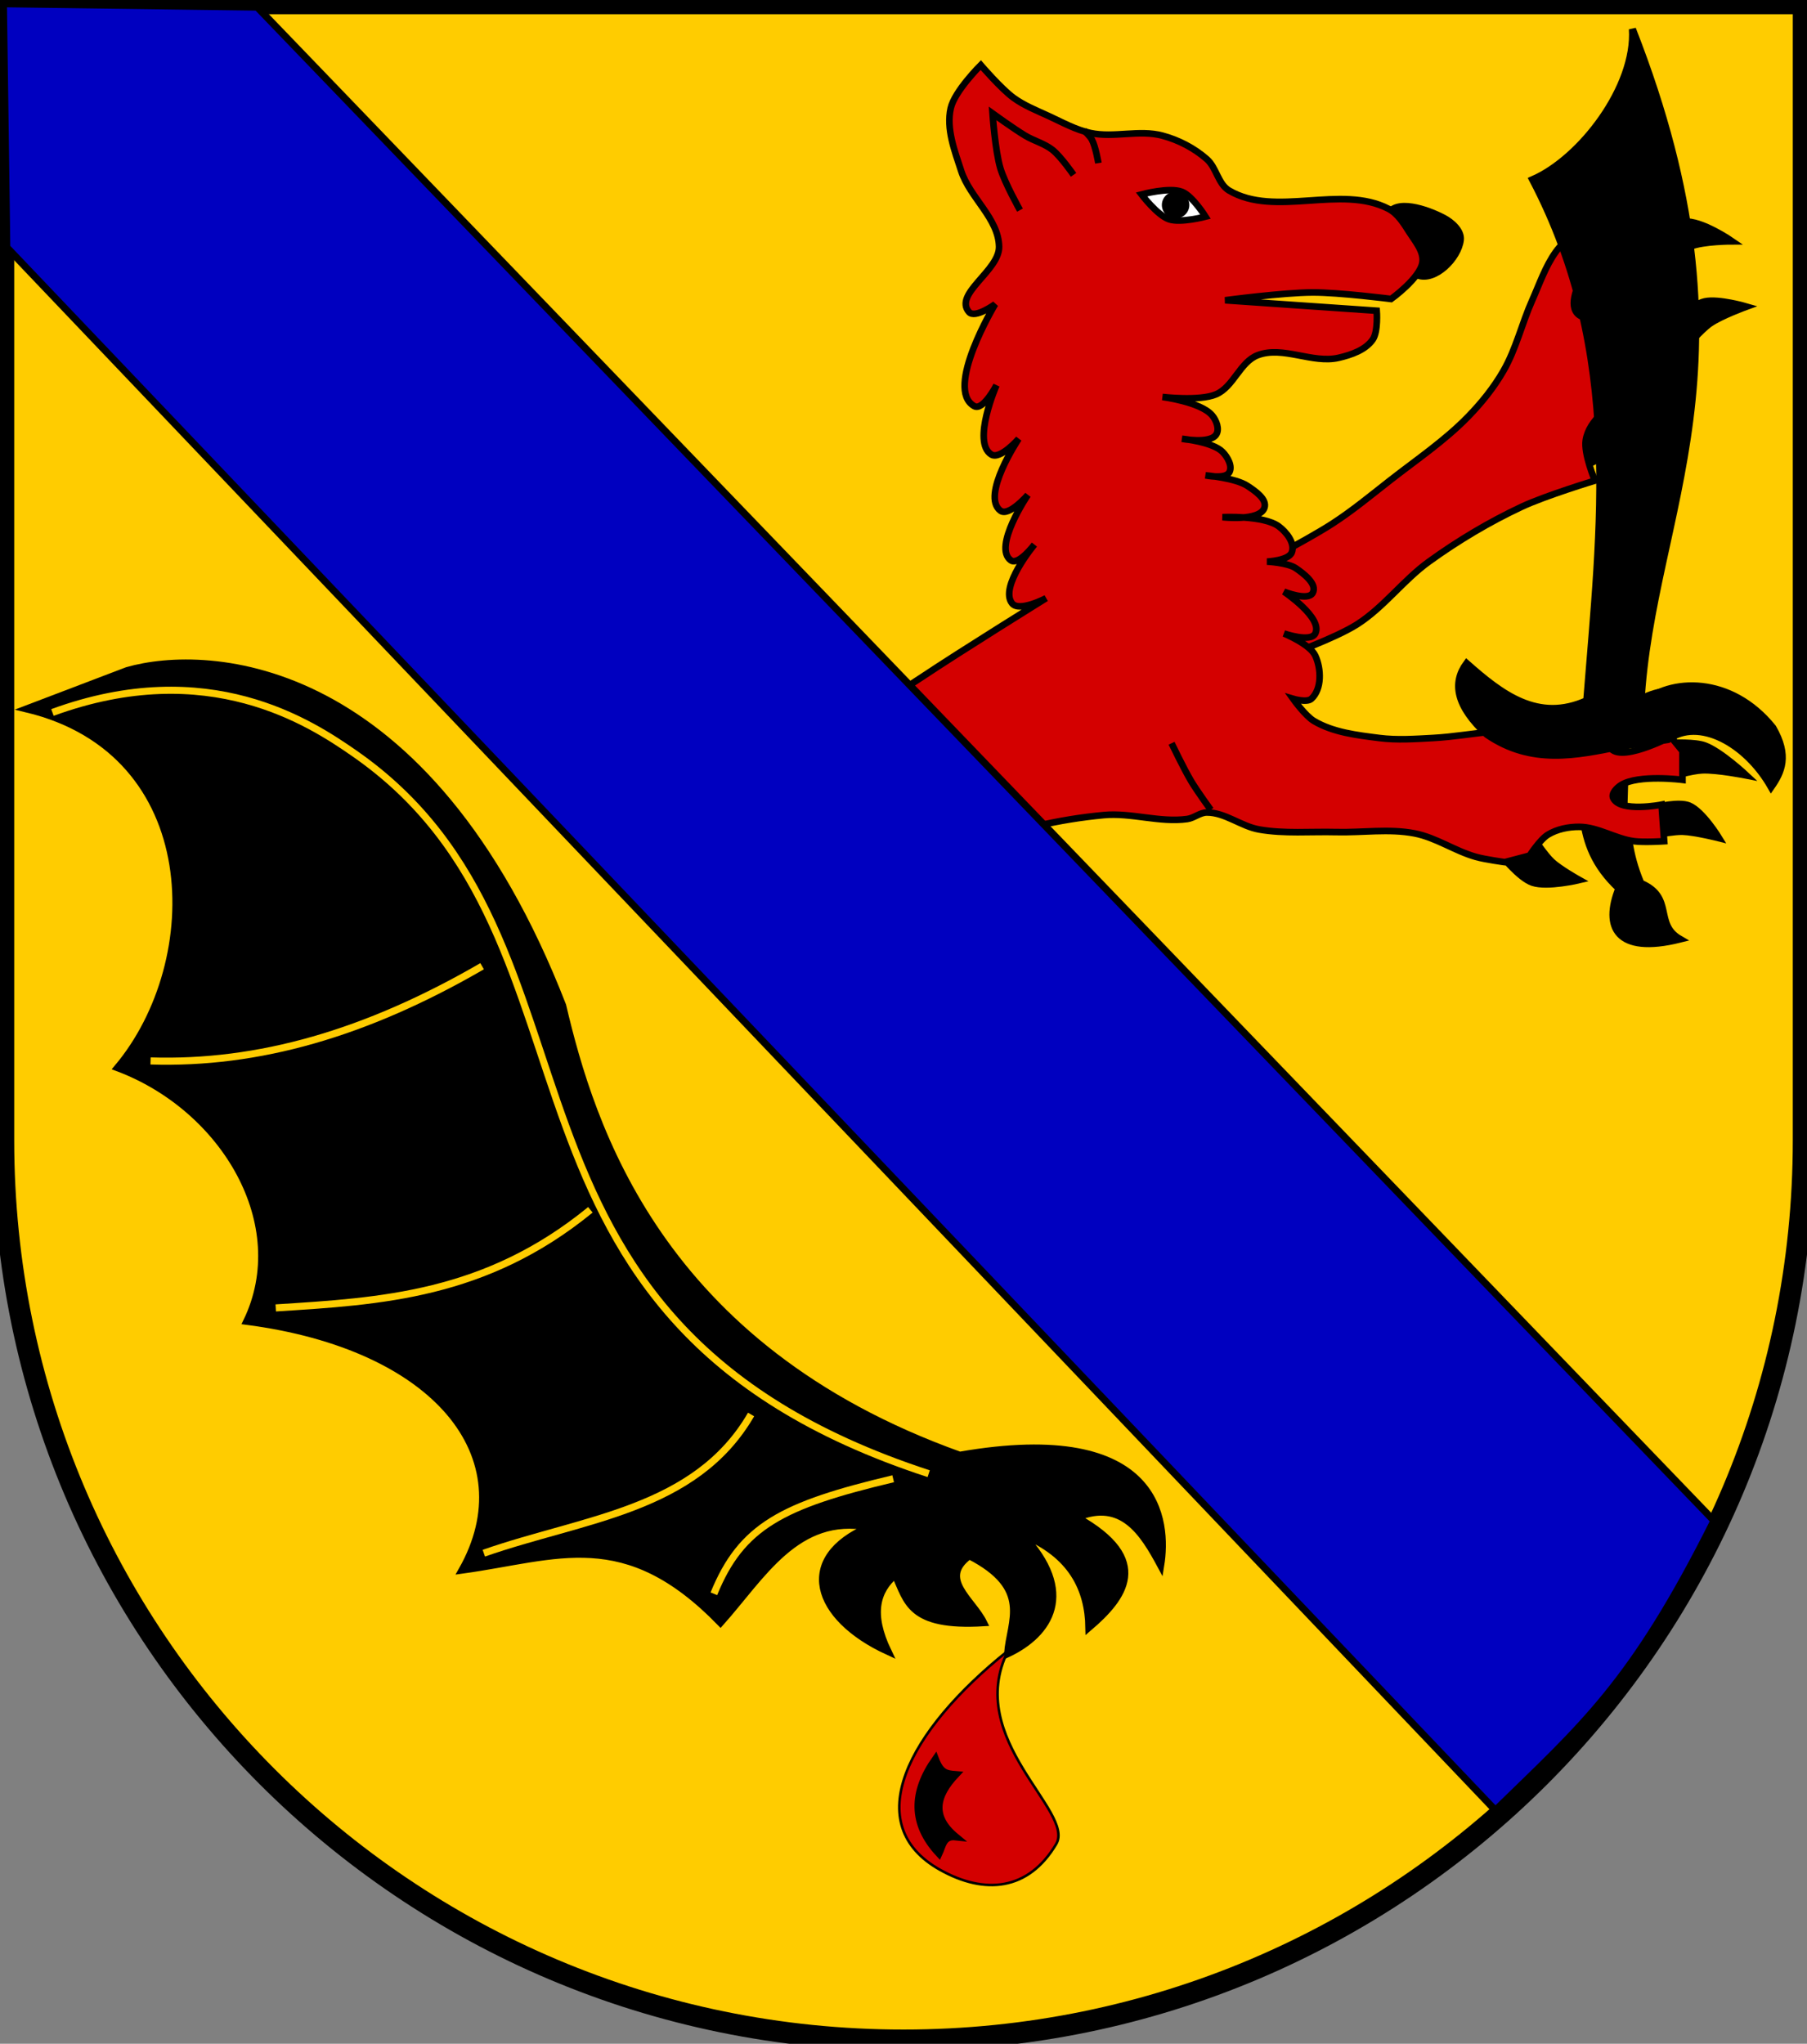 <?xml version="1.0" encoding="UTF-8" standalone="no"?>
<!-- Created with Inkscape (http://www.inkscape.org/) -->
<svg
   xmlns:dc="http://purl.org/dc/elements/1.1/"
   xmlns:cc="http://creativecommons.org/ns#"
   xmlns:rdf="http://www.w3.org/1999/02/22-rdf-syntax-ns#"
   xmlns:svg="http://www.w3.org/2000/svg"
   xmlns="http://www.w3.org/2000/svg"
   xmlns:sodipodi="http://sodipodi.sourceforge.net/DTD/sodipodi-0.dtd"
   xmlns:inkscape="http://www.inkscape.org/namespaces/inkscape"
   width="763"
   height="863"
   id="svg2"
   version="1.1"
   inkscape:version="0.46"
   sodipodi:docname="Wappen Junkertum Rakulsquell.svg"
   sodipodi:version="0.32"
   inkscape:output_extension="org.inkscape.output.svg.inkscape">
  <rect width="100%" height="100%" fill="#808080" stroke="none"/>
  <defs
     id="defs4">
    <inkscape:perspective
       sodipodi:type="inkscape:persp3d"
       inkscape:vp_x="0 : 526.18109 : 1"
       inkscape:vp_y="0 : 1000 : 0"
       inkscape:vp_z="744.09448 : 526.18109 : 1"
       inkscape:persp3d-origin="372.04724 : 350.78739 : 1"
       id="perspective10" />
    <inkscape:perspective
       id="perspective2828"
       inkscape:persp3d-origin="0.5 : 0.33333333 : 1"
       inkscape:vp_z="1 : 0.5 : 1"
       inkscape:vp_y="0 : 1000 : 0"
       inkscape:vp_x="0 : 0.5 : 1"
       sodipodi:type="inkscape:persp3d" />
    <inkscape:perspective
       id="perspective2828-7"
       inkscape:persp3d-origin="0.5 : 0.33333333 : 1"
       inkscape:vp_z="1 : 0.5 : 1"
       inkscape:vp_y="0 : 1000 : 0"
       inkscape:vp_x="0 : 0.5 : 1"
       sodipodi:type="inkscape:persp3d" />
    <inkscape:perspective
       id="perspective3640"
       inkscape:persp3d-origin="0.5 : 0.33333333 : 1"
       inkscape:vp_z="1 : 0.5 : 1"
       inkscape:vp_y="0 : 1000 : 0"
       inkscape:vp_x="0 : 0.5 : 1"
       sodipodi:type="inkscape:persp3d" />
    <inkscape:perspective
       id="perspective3670"
       inkscape:persp3d-origin="0.5 : 0.33333333 : 1"
       inkscape:vp_z="1 : 0.5 : 1"
       inkscape:vp_y="0 : 1000 : 0"
       inkscape:vp_x="0 : 0.5 : 1"
       sodipodi:type="inkscape:persp3d" />
    <inkscape:perspective
       id="perspective3693"
       inkscape:persp3d-origin="0.5 : 0.33333333 : 1"
       inkscape:vp_z="1 : 0.5 : 1"
       inkscape:vp_y="0 : 1000 : 0"
       inkscape:vp_x="0 : 0.5 : 1"
       sodipodi:type="inkscape:persp3d" />
    <inkscape:perspective
       id="perspective3720"
       inkscape:persp3d-origin="0.5 : 0.33333333 : 1"
       inkscape:vp_z="1 : 0.5 : 1"
       inkscape:vp_y="0 : 1000 : 0"
       inkscape:vp_x="0 : 0.5 : 1"
       sodipodi:type="inkscape:persp3d" />
    <inkscape:perspective
       id="perspective3747"
       inkscape:persp3d-origin="0.5 : 0.33333333 : 1"
       inkscape:vp_z="1 : 0.5 : 1"
       inkscape:vp_y="0 : 1000 : 0"
       inkscape:vp_x="0 : 0.5 : 1"
       sodipodi:type="inkscape:persp3d" />
    <inkscape:perspective
       id="perspective3763"
       inkscape:persp3d-origin="0.5 : 0.33333333 : 1"
       inkscape:vp_z="1 : 0.5 : 1"
       inkscape:vp_y="0 : 1000 : 0"
       inkscape:vp_x="0 : 0.5 : 1"
       sodipodi:type="inkscape:persp3d" />
    <inkscape:perspective
       id="perspective3792"
       inkscape:persp3d-origin="0.5 : 0.33333333 : 1"
       inkscape:vp_z="1 : 0.5 : 1"
       inkscape:vp_y="0 : 1000 : 0"
       inkscape:vp_x="0 : 0.5 : 1"
       sodipodi:type="inkscape:persp3d" />
    <inkscape:perspective
       id="perspective3814"
       inkscape:persp3d-origin="0.5 : 0.33333333 : 1"
       inkscape:vp_z="1 : 0.5 : 1"
       inkscape:vp_y="0 : 1000 : 0"
       inkscape:vp_x="0 : 0.5 : 1"
       sodipodi:type="inkscape:persp3d" />
    <inkscape:perspective
       id="perspective3841"
       inkscape:persp3d-origin="0.5 : 0.33333333 : 1"
       inkscape:vp_z="1 : 0.5 : 1"
       inkscape:vp_y="0 : 1000 : 0"
       inkscape:vp_x="0 : 0.5 : 1"
       sodipodi:type="inkscape:persp3d" />
    <inkscape:perspective
       id="perspective3841-5"
       inkscape:persp3d-origin="0.5 : 0.33333333 : 1"
       inkscape:vp_z="1 : 0.5 : 1"
       inkscape:vp_y="0 : 1000 : 0"
       inkscape:vp_x="0 : 0.5 : 1"
       sodipodi:type="inkscape:persp3d" />
    <inkscape:perspective
       id="perspective3872"
       inkscape:persp3d-origin="0.5 : 0.33333333 : 1"
       inkscape:vp_z="1 : 0.5 : 1"
       inkscape:vp_y="0 : 1000 : 0"
       inkscape:vp_x="0 : 0.5 : 1"
       sodipodi:type="inkscape:persp3d" />
    <inkscape:perspective
       id="perspective3898"
       inkscape:persp3d-origin="0.5 : 0.33333333 : 1"
       inkscape:vp_z="1 : 0.5 : 1"
       inkscape:vp_y="0 : 1000 : 0"
       inkscape:vp_x="0 : 0.5 : 1"
       sodipodi:type="inkscape:persp3d" />
    <inkscape:perspective
       id="perspective3920"
       inkscape:persp3d-origin="0.5 : 0.33333333 : 1"
       inkscape:vp_z="1 : 0.5 : 1"
       inkscape:vp_y="0 : 1000 : 0"
       inkscape:vp_x="0 : 0.5 : 1"
       sodipodi:type="inkscape:persp3d" />
    <inkscape:perspective
       id="perspective2860"
       inkscape:persp3d-origin="0.5 : 0.33333333 : 1"
       inkscape:vp_z="1 : 0.5 : 1"
       inkscape:vp_y="0 : 1000 : 0"
       inkscape:vp_x="0 : 0.5 : 1"
       sodipodi:type="inkscape:persp3d" />
    <inkscape:perspective
       id="perspective3672"
       inkscape:persp3d-origin="0.5 : 0.33333333 : 1"
       inkscape:vp_z="1 : 0.5 : 1"
       inkscape:vp_y="0 : 1000 : 0"
       inkscape:vp_x="0 : 0.5 : 1"
       sodipodi:type="inkscape:persp3d" />
    <inkscape:perspective
       id="perspective3695"
       inkscape:persp3d-origin="0.5 : 0.33333333 : 1"
       inkscape:vp_z="1 : 0.5 : 1"
       inkscape:vp_y="0 : 1000 : 0"
       inkscape:vp_x="0 : 0.5 : 1"
       sodipodi:type="inkscape:persp3d" />
    <inkscape:perspective
       id="perspective3261"
       inkscape:persp3d-origin="0.5 : 0.33333333 : 1"
       inkscape:vp_z="1 : 0.5 : 1"
       inkscape:vp_y="0 : 1000 : 0"
       inkscape:vp_x="0 : 0.5 : 1"
       sodipodi:type="inkscape:persp3d" />
    <inkscape:perspective
       id="perspective2828-1"
       inkscape:persp3d-origin="0.5 : 0.33333333 : 1"
       inkscape:vp_z="1 : 0.5 : 1"
       inkscape:vp_y="0 : 1000 : 0"
       inkscape:vp_x="0 : 0.5 : 1"
       sodipodi:type="inkscape:persp3d" />
    <inkscape:perspective
       id="perspective3652"
       inkscape:persp3d-origin="0.5 : 0.33333333 : 1"
       inkscape:vp_z="1 : 0.5 : 1"
       inkscape:vp_y="0 : 1000 : 0"
       inkscape:vp_x="0 : 0.5 : 1"
       sodipodi:type="inkscape:persp3d" />
    <inkscape:perspective
       id="perspective3652-2"
       inkscape:persp3d-origin="0.5 : 0.33333333 : 1"
       inkscape:vp_z="1 : 0.5 : 1"
       inkscape:vp_y="0 : 1000 : 0"
       inkscape:vp_x="0 : 0.5 : 1"
       sodipodi:type="inkscape:persp3d" />
    <inkscape:perspective
       id="perspective3652-5"
       inkscape:persp3d-origin="0.5 : 0.33333333 : 1"
       inkscape:vp_z="1 : 0.5 : 1"
       inkscape:vp_y="0 : 1000 : 0"
       inkscape:vp_x="0 : 0.5 : 1"
       sodipodi:type="inkscape:persp3d" />
    <inkscape:perspective
       id="perspective3727"
       inkscape:persp3d-origin="0.5 : 0.33333333 : 1"
       inkscape:vp_z="1 : 0.5 : 1"
       inkscape:vp_y="0 : 1000 : 0"
       inkscape:vp_x="0 : 0.5 : 1"
       sodipodi:type="inkscape:persp3d" />
    <inkscape:perspective
       id="perspective3843"
       inkscape:persp3d-origin="0.5 : 0.33333333 : 1"
       inkscape:vp_z="1 : 0.5 : 1"
       inkscape:vp_y="0 : 1000 : 0"
       inkscape:vp_x="0 : 0.5 : 1"
       sodipodi:type="inkscape:persp3d" />
    <inkscape:perspective
       id="perspective3970"
       inkscape:persp3d-origin="0.5 : 0.33333333 : 1"
       inkscape:vp_z="1 : 0.5 : 1"
       inkscape:vp_y="0 : 1000 : 0"
       inkscape:vp_x="0 : 0.5 : 1"
       sodipodi:type="inkscape:persp3d" />
    <inkscape:perspective
       id="perspective4007"
       inkscape:persp3d-origin="0.5 : 0.33333333 : 1"
       inkscape:vp_z="1 : 0.5 : 1"
       inkscape:vp_y="0 : 1000 : 0"
       inkscape:vp_x="0 : 0.5 : 1"
       sodipodi:type="inkscape:persp3d" />
    <inkscape:perspective
       id="perspective4062"
       inkscape:persp3d-origin="0.5 : 0.33333333 : 1"
       inkscape:vp_z="1 : 0.5 : 1"
       inkscape:vp_y="0 : 1000 : 0"
       inkscape:vp_x="0 : 0.5 : 1"
       sodipodi:type="inkscape:persp3d" />
    <inkscape:perspective
       id="perspective4153"
       inkscape:persp3d-origin="0.5 : 0.33333333 : 1"
       inkscape:vp_z="1 : 0.5 : 1"
       inkscape:vp_y="0 : 1000 : 0"
       inkscape:vp_x="0 : 0.5 : 1"
       sodipodi:type="inkscape:persp3d" />
    <inkscape:perspective
       id="perspective4316"
       inkscape:persp3d-origin="0.5 : 0.33333333 : 1"
       inkscape:vp_z="1 : 0.5 : 1"
       inkscape:vp_y="0 : 1000 : 0"
       inkscape:vp_x="0 : 0.5 : 1"
       sodipodi:type="inkscape:persp3d" />
    <inkscape:perspective
       id="perspective4316-9"
       inkscape:persp3d-origin="0.5 : 0.33333333 : 1"
       inkscape:vp_z="1 : 0.5 : 1"
       inkscape:vp_y="0 : 1000 : 0"
       inkscape:vp_x="0 : 0.5 : 1"
       sodipodi:type="inkscape:persp3d" />
    <inkscape:perspective
       id="perspective2898"
       inkscape:persp3d-origin="0.5 : 0.33333333 : 1"
       inkscape:vp_z="1 : 0.5 : 1"
       inkscape:vp_y="0 : 1000 : 0"
       inkscape:vp_x="0 : 0.5 : 1"
       sodipodi:type="inkscape:persp3d" />
    <inkscape:perspective
       id="perspective3337"
       inkscape:persp3d-origin="0.5 : 0.33333333 : 1"
       inkscape:vp_z="1 : 0.5 : 1"
       inkscape:vp_y="0 : 1000 : 0"
       inkscape:vp_x="0 : 0.5 : 1"
       sodipodi:type="inkscape:persp3d" />
    <inkscape:perspective
       id="perspective3373"
       inkscape:persp3d-origin="0.5 : 0.33333333 : 1"
       inkscape:vp_z="1 : 0.5 : 1"
       inkscape:vp_y="0 : 1000 : 0"
       inkscape:vp_x="0 : 0.5 : 1"
       sodipodi:type="inkscape:persp3d" />
    <inkscape:perspective
       id="perspective3837"
       inkscape:persp3d-origin="0.5 : 0.33333333 : 1"
       inkscape:vp_z="1 : 0.5 : 1"
       inkscape:vp_y="0 : 1000 : 0"
       inkscape:vp_x="0 : 0.5 : 1"
       sodipodi:type="inkscape:persp3d" />
    <inkscape:perspective
       id="perspective4481"
       inkscape:persp3d-origin="0.5 : 0.33333333 : 1"
       inkscape:vp_z="1 : 0.5 : 1"
       inkscape:vp_y="0 : 1000 : 0"
       inkscape:vp_x="0 : 0.5 : 1"
       sodipodi:type="inkscape:persp3d" />
    <inkscape:perspective
       id="perspective4620"
       inkscape:persp3d-origin="0.5 : 0.33333333 : 1"
       inkscape:vp_z="1 : 0.5 : 1"
       inkscape:vp_y="0 : 1000 : 0"
       inkscape:vp_x="0 : 0.5 : 1"
       sodipodi:type="inkscape:persp3d" />
    <inkscape:perspective
       id="perspective4805"
       inkscape:persp3d-origin="0.5 : 0.33333333 : 1"
       inkscape:vp_z="1 : 0.5 : 1"
       inkscape:vp_y="0 : 1000 : 0"
       inkscape:vp_x="0 : 0.5 : 1"
       sodipodi:type="inkscape:persp3d" />
    <inkscape:perspective
       id="perspective3001"
       inkscape:persp3d-origin="0.5 : 0.33333333 : 1"
       inkscape:vp_z="1 : 0.5 : 1"
       inkscape:vp_y="0 : 1000 : 0"
       inkscape:vp_x="0 : 0.5 : 1"
       sodipodi:type="inkscape:persp3d" />
    <inkscape:perspective
       id="perspective3028"
       inkscape:persp3d-origin="0.5 : 0.33333333 : 1"
       inkscape:vp_z="1 : 0.5 : 1"
       inkscape:vp_y="0 : 1000 : 0"
       inkscape:vp_x="0 : 0.5 : 1"
       sodipodi:type="inkscape:persp3d" />
  </defs>
  <sodipodi:namedview
     id="base"
     pagecolor="#ffffff"
     bordercolor="#666666"
     borderopacity="1.0"
     inkscape:pageopacity="0.0"
     inkscape:pageshadow="2"
     inkscape:zoom="0.175"
     inkscape:cx="418.93937"
     inkscape:cy="111.87121"
     inkscape:document-units="px"
     inkscape:current-layer="layer1"
     showgrid="false"
     inkscape:window-width="1186"
     inkscape:window-height="778"
     inkscape:window-x="22"
     inkscape:window-y="0"
     inkscape:window-maximized="1">
    <inkscape:grid
       type="xygrid"
       id="grid2816"
       empspacing="5"
       visible="true"
       enabled="true"
       snapvisiblegridlinesonly="true" />
  </sodipodi:namedview>
  <g
     inkscape:label="Ebene 1"
     inkscape:groupmode="layer"
     id="layer1"
     transform="translate(-1.644,-192.036)">
    <path
       style="fill:#ffcc00;fill-opacity:1;stroke:#000000;stroke-width:9;stroke-miterlimit:4;stroke-opacity:1;stroke-dasharray:none"
       d="m 763.144,193.536 0,480 c 0,209.868 -170.132,380 -380,380 -209.868,0 -380,-170.132 -380,-380 l 0,-480 760,0 z"
       id="path2850" />
    <g
       id="g2944"
       transform="matrix(-1.328,-0.094,-0.094,1.328,-105.807,-54.238)"
       style="stroke:#000000;stroke-width:2.254;stroke-miterlimit:4;stroke-opacity:1;stroke-dasharray:none">
      <g
         id="g4605-8"
         transform="matrix(0.174,0.734,-0.663,0.157,-326.479,742.981)"
         style="stroke:#000000;stroke-width:3.143;stroke-miterlimit:4;stroke-opacity:1;stroke-dasharray:none" />
      <g
         id="g4265-9"
         transform="matrix(0.555,0.512,-0.462,0.501,-137.577,572.441)"
         style="stroke:#000000;stroke-width:3.143;stroke-miterlimit:4;stroke-opacity:1;stroke-dasharray:none" />
      <g
         transform="matrix(0.555,0.512,-0.462,0.501,-244.123,573.308)"
         id="g3307"
         style="stroke:#000000;stroke-width:3.143;stroke-miterlimit:4;stroke-opacity:1;stroke-dasharray:none">
        <g
           id="g3294"
           transform="matrix(-0.184,0.983,-0.983,-0.184,10.004,25.433)"
           style="stroke:#000000;stroke-width:3.143;stroke-miterlimit:4;stroke-opacity:1;stroke-dasharray:none">
          <g
             transform="matrix(0.905,0,0,0.905,-387.1,-232.912)"
             style="stroke:#000000;stroke-width:3.474;stroke-miterlimit:4;stroke-opacity:1;stroke-dasharray:none"
             id="g3682" />
        </g>
      </g>
      <g
         transform="matrix(0.555,0.512,-0.462,0.501,-120.275,598.623)"
         id="g4265"
         style="stroke:#000000;stroke-width:3.143;stroke-miterlimit:4;stroke-opacity:1;stroke-dasharray:none" />
      <g
         transform="matrix(0.226,0.72,-0.65,0.204,-299.527,756.769)"
         id="g4605"
         style="stroke:#000000;stroke-width:3.143;stroke-miterlimit:4;stroke-opacity:1;stroke-dasharray:none" />
      <g
         transform="matrix(0.751,0.06,-0.035,0.682,-288.206,260.997)"
         id="g2958"
         style="stroke:#000000;stroke-width:3.143;stroke-miterlimit:4;stroke-opacity:1;stroke-dasharray:none" />
    </g>
    <path
       style="fill:#000000;fill-rule:evenodd;stroke:#000000;stroke-width:3;stroke-linecap:butt;stroke-linejoin:miter;stroke-opacity:1;stroke-miterlimit:4;stroke-dasharray:none;fill-opacity:1"
       d="M 686.429,315.857 L 685.714,340.143 C 687.773,351.886 687.228,359.471 692.857,373 C 706.968,378.957 698.219,390.167 709.286,396.571 C 682.586,403.205 677.009,391.391 683.571,375.143 C 662.676,355.619 670.613,336.095 665,316.571 L 686.429,315.857 z"
       id="path48289"
       transform="translate(1.644,192.036)"
       sodipodi:nodetypes="ccccccc" />
    <g
       id="g48268">
      <g
         transform="matrix(-1.092,0,0,1.092,892.49,100.576)"
         style="stroke:#000000;stroke-width:2.555;stroke-miterlimit:4;stroke-dasharray:none;stroke-opacity:1"
         id="g3693">
        <path
           style="fill:#000000;stroke:#000000;stroke-width:2.555;stroke-linecap:butt;stroke-linejoin:miter;stroke-miterlimit:4;stroke-dasharray:none;stroke-opacity:1"
           d="M 267.69,190.197 C 260.995,192.786 251.855,183.69 251.023,176.56 C 250.606,172.981 254.397,169.645 257.589,167.974 C 264.01,164.613 276.379,160.334 279.307,166.963 C 281.135,171.102 271.744,172.519 269.711,176.56 C 267.645,180.665 271.976,188.54 267.69,190.197 z"
           id="path3616"
           sodipodi:nodetypes="caaaaa" />
        <path
           style="fill:#000000;stroke:#000000;stroke-width:2.555;stroke-linecap:butt;stroke-linejoin:miter;stroke-miterlimit:4;stroke-dasharray:none;stroke-opacity:1"
           d="M 193.949,173.529 L 202.03,169.994 C 202.03,169.994 197.011,160.446 192.434,158.377 C 187.522,156.157 176.272,158.882 176.272,158.882 C 176.272,158.882 185.216,163.586 188.899,166.963 C 190.934,168.83 193.949,173.529 193.949,173.529 z"
           id="path3618"
           sodipodi:nodetypes="ccacac" />
        <path
           style="fill:#000000;stroke:#000000;stroke-width:2.555;stroke-linecap:butt;stroke-linejoin:miter;stroke-miterlimit:4;stroke-dasharray:none;stroke-opacity:1"
           d="M 183.848,179.085 L 172.231,186.661 C 172.231,186.661 166.032,180.662 162.129,179.085 C 157.095,177.052 145.967,177.065 145.967,177.065 C 145.967,177.065 157.974,168.745 164.655,169.489 C 171.989,170.306 182.838,182.116 182.838,182.116"
           id="path3620"
           sodipodi:nodetypes="ccacac" />
        <path
           style="fill:#000000;stroke:#000000;stroke-width:2.555;stroke-linecap:butt;stroke-linejoin:miter;stroke-miterlimit:4;stroke-dasharray:none;stroke-opacity:1"
           d="M 168.695,207.875 C 168.695,207.875 161.227,201.325 156.574,200.299 C 151.272,199.129 140.411,202.319 140.411,202.319 C 140.411,202.319 150.293,205.907 154.553,208.885 C 158.261,211.476 164.15,218.481 164.15,218.481 L 168.695,207.875 L 168.695,207.875 z"
           id="path3622"
           sodipodi:nodetypes="cacacc" />
        <path
           style="fill:#000000;stroke:#000000;stroke-width:2.555;stroke-linecap:butt;stroke-linejoin:miter;stroke-miterlimit:4;stroke-dasharray:none;stroke-opacity:1"
           d="M 203.546,248.786 L 203.546,264.443 C 203.546,264.443 192.803,258.329 186.878,256.867 C 181.148,255.453 169.201,255.857 169.201,255.857 C 169.201,255.857 181.166,251.529 187.383,250.301 C 192.692,249.253 203.546,248.786 203.546,248.786 z"
           id="path3624"
           sodipodi:nodetypes="ccacac" />
        <path
           style="fill:#000000;stroke:#000000;stroke-width:2.555;stroke-linecap:butt;stroke-linejoin:miter;stroke-miterlimit:4;stroke-dasharray:none;stroke-opacity:1"
           d="M 188.899,357.882 C 188.899,357.882 179.2,352.06 173.746,351.316 C 167.683,350.49 155.563,353.842 155.563,353.842 C 155.563,353.842 167.649,355.989 173.241,358.387 C 176.161,359.639 181.322,363.438 181.322,363.438 L 188.899,357.882 L 188.899,357.882 z"
           id="path3626"
           sodipodi:nodetypes="cacacc" />
        <path
           style="fill:#000000;stroke:#000000;stroke-width:2.555;stroke-linecap:butt;stroke-linejoin:miter;stroke-miterlimit:4;stroke-dasharray:none;stroke-opacity:1"
           d="M 168.695,371.014 C 168.695,371.014 160.378,370.622 156.574,372.024 C 150.348,374.319 140.411,383.641 140.411,383.641 C 140.411,383.641 151.826,381.367 157.584,381.621 C 161.707,381.803 169.706,384.146 169.706,384.146 L 168.695,371.014 L 168.695,371.014 z"
           id="path3628"
           sodipodi:nodetypes="cacacc" />
        <path
           style="fill:#000000;stroke:#000000;stroke-width:2.555;stroke-linecap:butt;stroke-linejoin:miter;stroke-miterlimit:4;stroke-dasharray:none;stroke-opacity:1"
           d="M 175.261,395.763 C 175.261,395.763 166.525,393.643 162.635,395.258 C 157.352,397.451 151.018,407.885 151.018,407.885 C 151.018,407.885 160.374,405.518 165.16,405.359 C 168.207,405.259 174.251,406.37 174.251,406.37 L 175.261,395.763 L 175.261,395.763 z"
           id="path3630"
           sodipodi:nodetypes="cacacc" />
        <path
           style="fill:#000000;stroke:#000000;stroke-width:2.555;stroke-linecap:butt;stroke-linejoin:miter;stroke-miterlimit:4;stroke-dasharray:none;stroke-opacity:1"
           d="M 222.739,407.885 C 222.739,407.885 218.48,414.362 215.668,416.976 C 212.555,419.869 205.061,424.047 205.061,424.047 C 205.061,424.047 217.504,427.034 223.244,425.057 C 228.32,423.309 235.366,414.451 235.366,414.451 L 222.739,407.885 L 222.739,407.885 z"
           id="path3632"
           sodipodi:nodetypes="cacacc" />
      </g>
      <path
         sodipodi:nodetypes="caaaaaaccaccaaccaaacaaacc"
         id="path3612"
         d="M 528.332,433.048 C 528.332,433.048 552.725,420.612 564.196,413.184 C 572.687,407.686 580.508,401.212 588.473,394.976 C 599.692,386.194 611.645,378.154 621.579,367.94 C 627.247,362.112 632.423,355.676 636.476,348.629 C 641.823,339.333 644.243,328.627 648.615,318.834 C 651.699,311.924 654.155,304.582 658.546,298.419 C 662.018,293.547 671.237,285.729 671.237,285.729 L 681.72,290.695 C 681.72,290.695 658.258,319.446 669.03,325.455 C 679.666,331.389 691.652,296.764 691.652,296.764 L 705.445,305.592 C 705.445,305.592 703.577,318.613 699.928,323.8 C 695.314,330.359 676.821,331.082 680.617,338.146 C 684.967,346.243 706.549,328.766 706.549,328.766 L 712.067,340.353 C 712.067,340.353 700.33,354.934 692.755,360.216 C 688.297,363.324 681.928,363.236 677.858,366.837 C 674.645,369.679 671.917,373.637 671.237,377.872 C 670.31,383.643 675.099,394.976 675.099,394.976 C 675.099,394.976 654.102,401.367 644.201,406.012 C 630.465,412.455 617.322,420.298 605.026,429.185 C 594.145,437.05 585.998,448.448 574.679,455.67 C 565.517,461.515 544.885,468.912 544.885,468.912 L 528.332,433.048 L 528.332,433.048 z"
         style="fill:#d40000;fill-opacity:1;stroke:#000000;stroke-width:2.791;stroke-linecap:butt;stroke-linejoin:miter;stroke-miterlimit:4;stroke-dasharray:none;stroke-opacity:1" />
      <path
         sodipodi:nodetypes="csssssscsssscscscscscscsccssssssssccsssccsscccsccsssssscsscscsscsscsscsscsscssssccscsscc"
         id="path2834"
         d="M 587.922,280.211 C 567.88,269.798 540.044,283.99 520.607,272.487 C 515.952,269.732 515.292,262.814 511.228,259.245 C 505.912,254.575 499.303,251.143 492.468,249.313 C 482.69,246.695 472.019,250.331 462.121,248.21 C 455.91,246.878 450.234,243.697 444.465,241.037 C 439.386,238.694 434.082,236.616 429.568,233.312 C 424.321,229.471 415.774,219.518 415.774,219.518 C 415.774,219.518 404.711,230.509 403.084,237.726 C 401.115,246.457 404.73,255.699 407.498,264.21 C 411.186,275.552 423.305,284.287 423.499,296.212 C 423.663,306.333 404.168,316.16 410.808,323.8 C 413.328,326.698 421.843,320.489 421.843,320.489 C 421.843,320.489 400.227,356.39 413.015,363.526 C 416.765,365.619 422.395,354.698 422.395,354.698 C 422.395,354.698 411.924,378.72 420.188,383.941 C 423.949,386.317 431.775,377.32 431.775,377.32 C 431.775,377.32 415.744,401.346 424.05,407.667 C 427.59,410.361 435.637,401.046 435.637,401.046 C 435.637,401.046 420.723,423.124 428.464,428.633 C 431.706,430.941 438.396,422.012 438.396,422.012 C 438.396,422.012 423.445,439.968 429.016,446.841 C 432.063,450.6 443.362,444.634 443.362,444.634 C 443.362,444.634 407.801,466.69 390.393,478.291 C 378.633,486.129 366.108,493.082 355.633,502.569 L 384.324,566.572 C 391.116,557.949 402.315,553.65 412.463,549.468 C 429.951,542.262 448.809,538.008 467.639,536.226 C 479.37,535.116 491.279,539.496 502.951,537.881 C 505.832,537.483 508.32,535.133 511.228,535.122 C 518.963,535.093 525.679,540.955 533.298,542.295 C 543.991,544.175 554.997,543.124 565.851,543.399 C 576.885,543.678 588.121,541.853 598.957,543.95 C 608.044,545.709 615.975,551.388 624.889,553.882 C 628.85,554.99 637.028,556.089 637.028,556.089 L 647.511,553.33 C 647.511,553.33 651.899,546.541 655.236,544.502 C 659.118,542.13 663.928,541.166 668.478,541.192 C 676.463,541.236 683.732,546.241 691.652,547.261 C 695.847,547.801 704.342,547.261 704.342,547.261 L 703.238,531.812 C 703.238,531.812 685.798,535.242 682.824,529.053 C 681.894,527.12 684.314,524.67 686.134,523.535 C 693.495,518.944 712.067,521.328 712.067,521.328 L 712.067,509.19 L 707.101,503.12 C 707.101,503.12 684.376,515.112 681.168,506.983 C 678.79,500.956 697.169,495.948 697.169,495.948 L 692.203,490.982 C 692.203,490.982 682.191,488.914 677.306,489.878 C 670.447,491.232 665.296,497.436 658.546,499.258 C 650.184,501.516 641.244,500.179 632.614,500.913 C 623.952,501.65 615.362,503.212 606.681,503.672 C 599.151,504.072 591.539,504.629 584.059,503.672 C 574.634,502.467 564.645,501.344 556.472,496.499 C 552.778,494.31 547.643,487.12 547.643,487.12 C 547.643,487.12 553.467,488.856 555.368,487.12 C 559.868,483.01 559.575,474.446 557.023,468.912 C 554.759,463.999 543.781,459.532 543.781,459.532 C 543.781,459.532 555.049,463.48 557.023,459.532 C 560.313,452.952 543.781,441.876 543.781,441.876 C 543.781,441.876 553.949,445.966 555.92,442.427 C 557.98,438.728 552.248,434.325 548.747,431.944 C 545.316,429.611 536.608,429.185 536.608,429.185 C 536.608,429.185 545.721,428.785 547.092,425.323 C 548.606,421.499 544.887,416.725 541.574,414.288 C 535.12,409.54 517.849,410.426 517.849,410.426 C 517.849,410.426 533.432,412.22 535.505,406.563 C 536.859,402.868 531.621,399.345 528.332,397.183 C 523.263,393.851 510.676,392.769 510.676,392.769 C 510.676,392.769 518.786,394.455 520.607,391.666 C 522.294,389.085 520.019,385.028 517.849,382.838 C 513.632,378.582 500.744,377.32 500.744,377.32 C 500.744,377.32 512.257,379.557 515.09,375.665 C 516.746,373.39 515.263,369.527 513.435,367.389 C 508.593,361.729 492.468,359.664 492.468,359.664 C 492.468,359.664 508.139,361.507 515.09,358.561 C 522.517,355.412 525.197,344.853 532.746,342.008 C 543.422,337.984 555.849,345.722 566.955,343.111 C 572.242,341.869 578.206,339.85 581.301,335.387 C 583.627,332.031 582.956,323.248 582.956,323.248 L 518.952,318.834 C 518.952,318.834 543.548,315.562 555.92,315.524 C 566.993,315.489 589.025,318.282 589.025,318.282 C 589.025,318.282 601.259,309.54 602.267,302.833 C 602.953,298.272 599.233,294.03 596.75,290.143 C 594.366,286.41 591.852,282.254 587.922,280.211 L 587.922,280.211 z"
         style="fill:#d40000;fill-opacity:1;stroke:#000000;stroke-width:2.791;stroke-linecap:butt;stroke-linejoin:miter;stroke-miterlimit:4;stroke-dasharray:none;stroke-opacity:1" />
      <path
         sodipodi:nodetypes="cac"
         id="path3654"
         d="M 512.883,534.019 C 512.883,534.019 507.116,526.086 504.607,521.88 C 501.53,516.723 496.33,505.879 496.33,505.879"
         style="fill:none;stroke:#000000;stroke-width:2.791;stroke-linecap:butt;stroke-linejoin:miter;stroke-miterlimit:4;stroke-dasharray:none;stroke-opacity:1" />
      <path
         sodipodi:nodetypes="cacac"
         id="path3658"
         d="M 510.676,283.522 C 510.676,283.522 505.225,274.797 500.744,273.039 C 495.426,270.951 483.64,274.142 483.64,274.142 C 483.64,274.142 490.303,282.927 495.227,284.625 C 500.108,286.308 510.676,283.522 510.676,283.522 z"
         style="fill:#ffffff;stroke:#000000;stroke-width:2.791;stroke-linecap:butt;stroke-linejoin:miter;stroke-miterlimit:4;stroke-dasharray:none;stroke-opacity:1" />
      <path
         sodipodi:nodetypes="cac"
         id="path3660"
         d="M 465.432,260.9 C 465.432,260.9 464.29,254 462.673,250.968 C 461.875,249.472 459.363,247.106 459.363,247.106"
         style="fill:none;stroke:#000000;stroke-width:2.791;stroke-linecap:butt;stroke-linejoin:miter;stroke-miterlimit:4;stroke-dasharray:none;stroke-opacity:1" />
      <path
         sodipodi:nodetypes="caacac"
         id="path3662"
         d="M 454.949,265.866 C 454.949,265.866 449.682,258.243 446.121,255.382 C 442.721,252.652 438.274,251.554 434.534,249.313 C 429.764,246.455 420.74,239.933 420.74,239.933 C 420.74,239.933 421.818,255.63 424.05,263.107 C 425.91,269.335 432.327,280.763 432.327,280.763"
         style="fill:none;stroke:#000000;stroke-width:2.791;stroke-linecap:butt;stroke-linejoin:miter;stroke-miterlimit:4;stroke-dasharray:none;stroke-opacity:1" />
      <path
         transform="matrix(-0.781,0,0,0.716,446.359,122.525)"
         d="M -60.609,217.976 A 5.556,6.061 0 1 1 -71.721,217.976 A 5.556,6.061 0 1 1 -60.609,217.976 z"
         sodipodi:ry="6.0609155"
         sodipodi:rx="5.5558391"
         sodipodi:cy="217.97618"
         sodipodi:cx="-66.164993"
         id="path3712"
         style="fill:#000000;fill-opacity:1;stroke:#000000;stroke-width:3.732;stroke-miterlimit:4;stroke-dasharray:none;stroke-opacity:1"
         sodipodi:type="arc" />
    </g>
    <path
       style="fill:#0000c0;fill-rule:evenodd;stroke:#000000;stroke-width:3;stroke-linecap:butt;stroke-linejoin:miter;stroke-opacity:1;fill-opacity:1;stroke-miterlimit:4;stroke-dasharray:none"
       d="M 108.571,3 L 723.714,642.143 C 689.269,711.073 668.215,728.522 631.429,764.429 L 2.857,104.429 L 1.429,1.571 L 108.571,3 z"
       id="path2430"
       transform="translate(1.644,192.036)"
       sodipodi:nodetypes="cccccc" />
    <path
       style="fill:#000000;fill-rule:evenodd;stroke:#000000;stroke-width:3;stroke-linecap:butt;stroke-linejoin:miter;stroke-opacity:1;fill-opacity:1;stroke-miterlimit:4;stroke-dasharray:none"
       d="M 689.286,12.286 C 690.858,36.629 667.415,67.095 647.143,75.857 C 685.581,149.19 675.747,222.524 670,295.857 C 649.472,305.113 634.205,293.324 619.286,280.143 C 613.234,288.361 614.878,298.118 627.857,310.143 C 646.667,323.035 665.476,318.957 684.286,315.143 L 704.286,312.286 C 717.288,302.813 737.286,313.763 747.857,332.286 C 752.223,326.016 755.459,319.182 748.571,307.286 C 730.857,285.272 705.033,286.164 692.857,297.286 C 697.235,215.473 744.781,153.972 689.286,12.286 z"
       id="path48287"
       transform="translate(1.644,192.036)"
       sodipodi:nodetypes="ccccccccccc" />
    <path
       style="fill:#000000;fill-opacity:1;fill-rule:evenodd;stroke:#000000;stroke-width:3;stroke-linecap:butt;stroke-linejoin:miter;stroke-miterlimit:4;stroke-dasharray:none;stroke-opacity:1"
       d="M 406.888,806.539 C 279.591,760.93 251.197,667.48 239.203,616.63 C 181.928,469.295 89.336,465.449 55.355,475.209 L 12.929,491.371 C 88.473,509.545 89.177,597.84 51.314,642.894 C 96.604,659.892 125.589,709.095 105.863,749.97 C 185.876,760.419 223.872,807.089 196.776,855.026 C 237.182,849.447 265.467,835.715 305.873,877.249 C 323.558,857.397 338.054,831.169 368.502,836.843 C 337.783,849.92 345.431,875.049 376.583,889.371 C 368.918,873.387 371.845,863.746 379.614,857.046 C 384.862,868.228 385.601,879.138 416.99,877.249 C 412.205,867.485 397.73,858.73 410.929,848.965 C 437.761,862.77 428.101,876.576 427.091,890.381 C 444.942,881.991 456.36,864.472 433.152,839.874 C 454.2,848.358 461.162,863.082 461.436,879.27 C 475.956,866.856 488.663,850.748 456.385,832.803 C 475.49,824.844 484.395,839.373 491.741,853.006 C 494.686,834.868 491.987,791.726 406.888,806.539 z"
       id="path48291"
       sodipodi:nodetypes="ccccccccccccccccccc" />
    <path
       style="fill:#d40000;fill-opacity:1;fill-rule:evenodd;stroke:#000000;stroke-width:1.072;stroke-linecap:butt;stroke-linejoin:miter;stroke-miterlimit:4;stroke-dasharray:none;stroke-opacity:1"
       d="M 427.271,889.085 C 384.67,923.142 364.455,962.556 398.652,981.637 C 417.371,992.082 435.867,990.531 447.618,970.71 C 455.778,956.945 408.604,926.54 427.271,889.085 z"
       id="path46353"
       sodipodi:nodetypes="cssc" />
    <path
       style="fill:none;fill-rule:evenodd;stroke:#ffcc00;stroke-width:3;stroke-linecap:butt;stroke-linejoin:miter;stroke-opacity:1;stroke-miterlimit:4;stroke-dasharray:none"
       d="M 317.143,597.286 C 293.621,637.879 246.292,641.142 204.286,655.857"
       id="path48294"
       transform="translate(1.644,192.036)"
       sodipodi:nodetypes="cc" />
    <path
       style="fill:none;fill-rule:evenodd;stroke:#ffcc00;stroke-width:3;stroke-linecap:butt;stroke-linejoin:miter;stroke-miterlimit:4;stroke-dasharray:none;stroke-opacity:1"
       d="M 250.929,702.893 C 206.644,739.121 162.358,741.518 118.072,744.322"
       id="path48296"
       sodipodi:nodetypes="cc" />
    <path
       style="fill:none;fill-rule:evenodd;stroke:#ffcc00;stroke-width:3;stroke-linecap:butt;stroke-linejoin:miter;stroke-miterlimit:4;stroke-dasharray:none;stroke-opacity:1"
       d="M 205.215,600.036 C 156.122,628.494 110.572,641.468 65.215,640.036"
       id="path48298"
       sodipodi:nodetypes="cc" />
    <path
       style="fill:none;fill-rule:evenodd;stroke:#ffcc00;stroke-width:3;stroke-linecap:butt;stroke-linejoin:miter;stroke-miterlimit:4;stroke-dasharray:none;stroke-opacity:1"
       d="M 393.786,814.322 C 193.597,749.011 266.337,590.053 151.279,510.161 C 132.828,497.35 89.751,468.734 23.786,492.893"
       id="path48302"
       sodipodi:nodetypes="csc" />
    <path
       style="fill:none;fill-rule:evenodd;stroke:#ffcc00;stroke-width:3;stroke-linecap:butt;stroke-linejoin:miter;stroke-miterlimit:4;stroke-dasharray:none;stroke-opacity:1"
       d="M 378.786,816.465 C 331.864,827.591 314.686,836.53 303.072,865.036"
       id="path48304"
       sodipodi:nodetypes="cc" />
    <path
       style="fill:#000000;fill-rule:evenodd;stroke:#000000;stroke-width:3;stroke-linecap:butt;stroke-linejoin:miter;stroke-opacity:1;stroke-miterlimit:4;stroke-dasharray:none;fill-opacity:1"
       d="M 394.97,742.792 C 397.218,748.662 399.458,749.03 403.556,749.358 C 395.34,758.112 392.979,766.867 403.556,775.622 C 398.256,775.036 398,779.494 396.485,782.693 C 384.761,770.094 385.152,756.737 394.97,742.792 z"
       id="path48306"
       transform="translate(1.644,192.036)"
       sodipodi:nodetypes="ccccc" />
  </g>
</svg>
